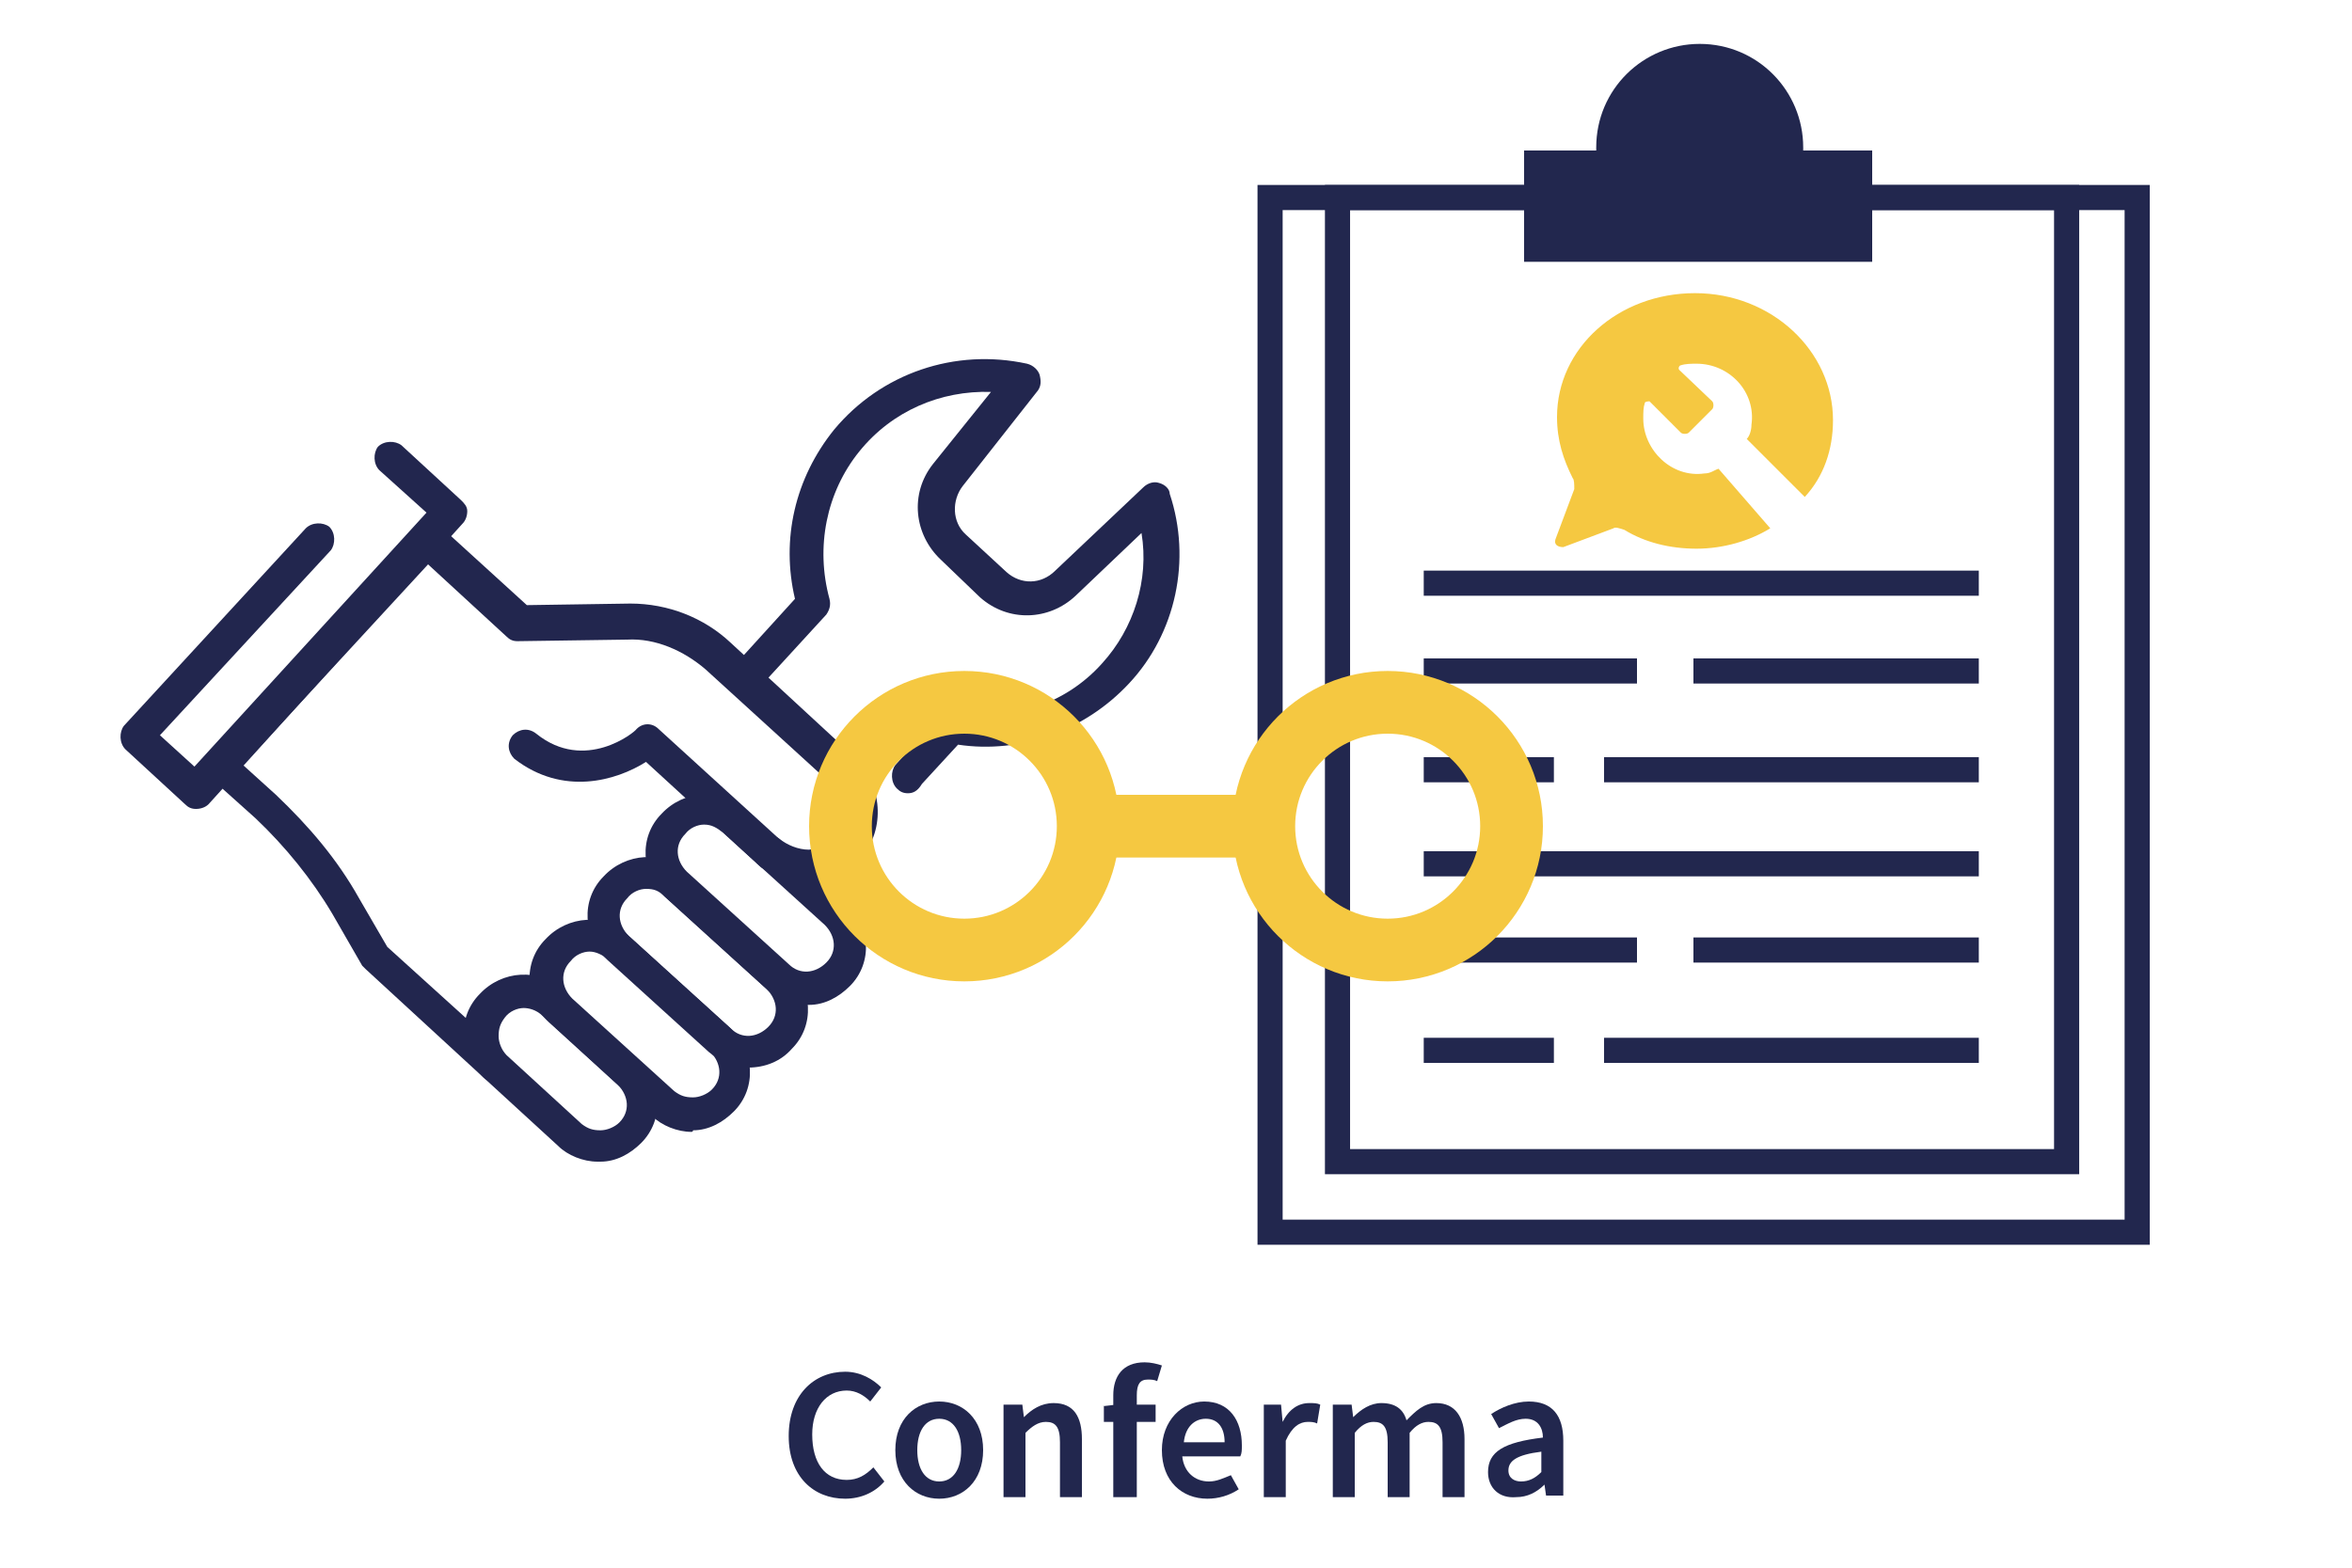<?xml version="1.0" encoding="utf-8"?>
<!-- Generator: Adobe Illustrator 27.5.0, SVG Export Plug-In . SVG Version: 6.00 Build 0)  -->
<svg version="1.1" id="Layer_1" xmlns="http://www.w3.org/2000/svg" xmlns:xlink="http://www.w3.org/1999/xlink" x="0px" y="0px"
	 viewBox="0 0 150 100" style="enable-background:new 0 0 150 100;" xml:space="preserve">
<style type="text/css">
	.st0{fill:#A7A9AB;}
	.st1{fill:none;stroke:#22274E;stroke-width:1.603;stroke-miterlimit:10;}
	.st2{fill:#22274E;}
	.st3{fill:#F5C841;}
	.st4{fill:#22264E;}
	.st5{fill:none;stroke:#F5C841;stroke-width:4;stroke-miterlimit:10;}
</style>
<g>
	<g>
		<path class="st0" d="M110.8,82.9"/>
		<path class="st0" d="M110.8,3"/>
	</g>
	<g>
		<rect x="81" y="12.6" class="st1" width="55.3" height="66"/>
		<rect x="85.3" y="12.6" class="st1" width="46.5" height="61.5"/>
		<g>
			<line class="st1" x1="90.8" y1="37.2" x2="126.2" y2="37.2"/>
			<line class="st1" x1="90.8" y1="49.1" x2="99.1" y2="49.1"/>
			<line class="st1" x1="102.3" y1="49.1" x2="126.2" y2="49.1"/>
			<line class="st1" x1="90.8" y1="42.8" x2="104.4" y2="42.8"/>
			<line class="st1" x1="108" y1="42.8" x2="126.2" y2="42.8"/>
			<line class="st1" x1="90.8" y1="55.1" x2="126.2" y2="55.1"/>
			<line class="st1" x1="90.8" y1="67" x2="99.1" y2="67"/>
			<line class="st1" x1="102.3" y1="67" x2="126.2" y2="67"/>
			<line class="st1" x1="90.8" y1="60.6" x2="104.4" y2="60.6"/>
			<line class="st1" x1="108" y1="60.6" x2="126.2" y2="60.6"/>
		</g>
		<path class="st2" d="M115,9.6c0-0.1,0-0.2,0-0.2c0-3.6-2.9-6.6-6.6-6.6c-3.6,0-6.6,2.9-6.6,6.6c0,0.1,0,0.2,0,0.2h-4.6v7.1h22.2
			V9.6C119.5,9.6,115,9.6,115,9.6z"/>
	</g>
	<g>
		<path class="st3" d="M109.6,29.9c-0.3,0.1-0.5,0.3-0.9,0.3c-2.1,0.3-3.9-1.5-3.9-3.5c0-0.4,0-0.7,0.1-1c0-0.1,0.3-0.1,0.3-0.1l2,2
			c0.1,0.1,0.4,0.1,0.5,0l1.5-1.5c0.1-0.1,0.1-0.4,0-0.5l-2.1-2c-0.1-0.1,0-0.3,0.1-0.3c0.3-0.1,0.7-0.1,1-0.1
			c2.1,0,3.8,1.8,3.5,3.9c0,0.3-0.1,0.7-0.3,0.9l3.7,3.7c1.2-1.3,1.8-3,1.8-4.9c0-4.4-3.9-8.1-8.8-8.1s-8.8,3.5-8.8,7.9
			c0,1.5,0.4,2.7,1,3.9c0.1,0.1,0.1,0.4,0.1,0.7l-1.2,3.2c-0.1,0.3,0.1,0.5,0.5,0.5l3.2-1.2c0.1-0.1,0.4,0,0.7,0.1
			c1.3,0.8,2.9,1.2,4.6,1.2s3.4-0.5,4.7-1.3L109.6,29.9z"/>
	</g>
</g>
<g>
	<path class="st4" d="M49.1,55.5c-0.3,0-0.5-0.1-0.7-0.3l-7.2-6.6c-1.9,1.2-5.3,2.2-8.4-0.2c-0.4-0.4-0.5-1-0.1-1.5
		c0.4-0.4,1-0.5,1.5-0.1c3.1,2.5,6.3-0.1,6.4-0.3c0.4-0.4,1-0.4,1.4,0l7.9,7.2c0.4,0.4,0.4,1.1,0.1,1.5
		C49.7,55.3,49.4,55.5,49.1,55.5z"/>
	<path class="st4" d="M31.5,69c-0.3,0-0.5-0.1-0.7-0.3l-7.5-6.9c-0.1-0.1-0.1-0.1-0.2-0.2l-1.9-3.3c-1.3-2.2-3-4.3-4.9-6.1l-2.9-2.6
		c-0.2-0.2-0.4-0.4-0.4-0.7s0.1-0.6,0.3-0.8l13.2-14.5c0.4-0.4,1.1-0.4,1.5-0.1l5.6,5.1l6.6-0.1c2.4,0,4.7,0.9,6.4,2.5l7.8,7.2
		c1.8,1.7,2.1,4.4,0.7,6.3c-0.8,1-2,1.7-3.3,1.8c-1.3,0.1-2.5-0.3-3.5-1.2c-0.4-0.4-0.4-1.1-0.1-1.5c0.4-0.4,1.1-0.4,1.5-0.1
		c0.5,0.4,1.2,0.7,1.9,0.7c0.7-0.1,1.3-0.4,1.7-0.9c0.8-1,0.6-2.5-0.4-3.4l-7.9-7.2c-1.4-1.2-3.2-2-5-1.9l-7,0.1
		c-0.3,0-0.5-0.1-0.7-0.3L27.3,36L15.5,48.8l2.1,1.9c2.1,2,3.9,4.1,5.3,6.6l1.8,3.1l7.4,6.7c0.4,0.4,0.4,1.1,0.1,1.5
		C32.1,68.9,31.8,69,31.5,69z"/>
	<path class="st4" d="M12.5,51.6c-0.3,0-0.5-0.1-0.7-0.3l-3.8-3.5c-0.4-0.4-0.4-1.1-0.1-1.5l11.6-12.6c0.4-0.4,1.1-0.4,1.5-0.1
		c0.4,0.4,0.4,1.1,0.1,1.5L10.2,46.9l2.2,2l14.8-16.2l-3-2.7c-0.4-0.4-0.4-1.1-0.1-1.5c0.4-0.4,1.1-0.4,1.5-0.1l3.8,3.5
		c0.2,0.2,0.4,0.4,0.4,0.7s-0.1,0.6-0.3,0.8L13.3,51.3C13.1,51.5,12.8,51.6,12.5,51.6C12.5,51.6,12.5,51.6,12.5,51.6z"/>
	<path class="st4" d="M51.4,64.1c-0.9,0-1.9-0.4-2.5-1l-6.5-5.9c-1.5-1.4-1.7-3.8-0.2-5.3c1.4-1.5,3.8-1.7,5.3-0.2l6.5,5.9
		c1.5,1.4,1.7,3.8,0.2,5.3c-0.7,0.7-1.6,1.2-2.6,1.2C51.6,64.1,51.5,64.1,51.4,64.1z M44.9,52.6c-0.4,0-0.9,0.2-1.2,0.6
		c-0.7,0.7-0.6,1.7,0.1,2.4l6.5,5.9c0.7,0.7,1.7,0.6,2.4-0.1c0.7-0.7,0.6-1.7-0.1-2.4l-6.5-5.9C45.7,52.8,45.4,52.6,44.9,52.6z"/>
	<path class="st4" d="M47.7,68.1c-0.9,0-1.8-0.4-2.5-1l-6.5-5.9c-1.5-1.4-1.7-3.8-0.2-5.3c1.4-1.5,3.8-1.7,5.3-0.2l6.5,5.9
		c1.5,1.4,1.7,3.8,0.2,5.3C49.8,67.7,48.8,68.1,47.7,68.1z M41.2,56.7c-0.4,0-0.9,0.2-1.2,0.6c-0.7,0.7-0.6,1.7,0.1,2.4l6.5,5.9
		c0.7,0.7,1.7,0.6,2.4-0.1c0.7-0.7,0.6-1.7-0.1-2.4l-6.5-5.9C42,56.8,41.7,56.7,41.2,56.7z"/>
	<path class="st4" d="M44.1,72.2c-0.9,0-1.9-0.4-2.5-1L35,65.2c-1.5-1.4-1.7-3.8-0.2-5.3c1.4-1.5,3.8-1.7,5.3-0.2l6.5,5.9
		c1.5,1.4,1.7,3.8,0.2,5.3c-0.7,0.7-1.6,1.2-2.6,1.2C44.2,72.2,44.1,72.2,44.1,72.2z M37.6,60.7c-0.4,0-0.9,0.2-1.2,0.6
		c-0.7,0.7-0.6,1.7,0.1,2.4l6.5,5.9c0.4,0.3,0.7,0.4,1.2,0.4c0.4,0,0.9-0.2,1.2-0.5c0.7-0.7,0.6-1.7-0.1-2.4l-6.5-5.9
		C38.4,60.9,38,60.7,37.6,60.7z"/>
	<path class="st4" d="M38.1,74.1c-0.9,0-1.9-0.4-2.5-1l-4.8-4.4c-0.7-0.7-1.2-1.6-1.2-2.6c-0.1-1,0.3-2,1-2.7
		c1.4-1.5,3.8-1.7,5.3-0.2l4.8,4.4c0.7,0.7,1.2,1.6,1.2,2.6c0.1,1-0.3,2-1,2.7c-0.7,0.7-1.6,1.2-2.6,1.2
		C38.3,74.1,38.2,74.1,38.1,74.1z M33.4,64.3c-0.4,0-0.9,0.2-1.2,0.6s-0.4,0.7-0.4,1.2c0,0.4,0.2,0.9,0.5,1.2l4.8,4.4
		c0.4,0.3,0.7,0.4,1.2,0.4c0.4,0,0.9-0.2,1.2-0.5c0.7-0.7,0.6-1.7-0.1-2.4l-4.8-4.4C34.2,64.4,33.7,64.3,33.4,64.3z"/>
	<path class="st4" d="M57.9,50.6c-0.3,0-0.5-0.1-0.7-0.3c-0.4-0.4-0.4-1.1-0.1-1.5l2.7-3c0.2-0.3,0.7-0.4,1-0.4
		c3.5,0.7,7.1-0.4,9.5-3.1c2-2.2,3-5.3,2.5-8.3l-4.2,4c-1.7,1.6-4.3,1.7-6.1,0.1L60,35.7c-1.7-1.6-2-4.2-0.5-6.1l3.7-4.6
		c-3.2-0.1-6.3,1.2-8.4,3.8c-2.1,2.6-2.8,6.1-1.9,9.4c0.1,0.4,0,0.7-0.2,1l-4.4,4.8c-0.4,0.4-1.1,0.4-1.5,0.1
		c-0.4-0.4-0.4-1.1-0.1-1.5l4-4.4c-0.9-3.8,0-7.7,2.5-10.8c3-3.6,7.7-5.2,12.3-4.2c0.4,0.1,0.7,0.4,0.8,0.7c0.1,0.4,0.1,0.7-0.1,1
		l-4.8,6.1c-0.7,0.9-0.7,2.3,0.2,3.1l2.6,2.4c0.9,0.8,2.2,0.8,3.1-0.1l5.6-5.3c0.3-0.3,0.7-0.4,1-0.3c0.4,0.1,0.7,0.4,0.7,0.7
		c1.4,4.2,0.4,8.9-2.6,12.1c-2.8,3-6.9,4.5-10.9,3.9l-2.3,2.5C58.5,50.5,58.2,50.6,57.9,50.6z"/>
</g>
<g>
	<circle class="st5" cx="61.5" cy="52.7" r="7.9"/>
	<circle class="st5" cx="88.5" cy="52.7" r="7.9"/>
	<line class="st5" x1="69.4" y1="52.7" x2="80.6" y2="52.7"/>
</g>
<g>
	<path class="st2" d="M50.3,91.6c0-2.6,1.6-4.1,3.6-4.1c1,0,1.8,0.5,2.3,1l-0.7,0.9c-0.4-0.4-0.9-0.7-1.5-0.7
		c-1.3,0-2.2,1.1-2.2,2.8c0,1.8,0.8,2.9,2.2,2.9c0.7,0,1.2-0.3,1.7-0.8l0.7,0.9c-0.6,0.7-1.5,1.1-2.5,1.1
		C51.9,95.6,50.3,94.2,50.3,91.6z"/>
	<path class="st2" d="M57.1,92.5c0-2,1.3-3.1,2.8-3.1s2.8,1.1,2.8,3.1c0,2-1.3,3.1-2.8,3.1S57.1,94.5,57.1,92.5z M61.3,92.5
		c0-1.2-0.5-2-1.4-2c-0.9,0-1.4,0.8-1.4,2s0.5,2,1.4,2C60.8,94.5,61.3,93.7,61.3,92.5z"/>
	<path class="st2" d="M64.1,89.6h1.1l0.1,0.8h0c0.5-0.5,1.1-0.9,1.9-0.9c1.3,0,1.8,0.9,1.8,2.3v3.7h-1.4V92c0-1-0.3-1.3-0.9-1.3
		c-0.5,0-0.9,0.3-1.3,0.7v4.1h-1.4V89.6z"/>
	<path class="st2" d="M70.3,89.7l0.9-0.1h2.5v1.1h-3.3V89.7z M71,89c0-1.2,0.6-2.1,2-2.1c0.4,0,0.8,0.1,1.1,0.2l-0.3,1
		C73.6,88,73.4,88,73.2,88c-0.5,0-0.7,0.3-0.7,1v6.5H71V89z"/>
	<path class="st2" d="M74.1,92.5c0-1.9,1.3-3.1,2.7-3.1c1.6,0,2.4,1.2,2.4,2.8c0,0.3,0,0.5-0.1,0.7h-3.7c0.1,1,0.8,1.6,1.7,1.6
		c0.5,0,0.9-0.2,1.4-0.4L79,95c-0.6,0.4-1.3,0.6-2,0.6C75.4,95.6,74.1,94.5,74.1,92.5z M78.1,92c0-0.9-0.4-1.5-1.2-1.5
		c-0.7,0-1.3,0.5-1.4,1.5H78.1z"/>
	<path class="st2" d="M80.6,89.6h1.1l0.1,1.1h0c0.4-0.8,1-1.2,1.7-1.2c0.3,0,0.5,0,0.7,0.1L84,90.8c-0.2-0.1-0.4-0.1-0.6-0.1
		c-0.5,0-1,0.3-1.4,1.2v3.6h-1.4V89.6z"/>
	<path class="st2" d="M85.1,89.6h1.1l0.1,0.8h0c0.5-0.5,1.1-0.9,1.8-0.9c0.9,0,1.4,0.4,1.6,1.1c0.6-0.6,1.1-1.1,1.9-1.1
		c1.2,0,1.8,0.9,1.8,2.3v3.7h-1.4V92c0-1-0.3-1.3-0.9-1.3c-0.4,0-0.8,0.2-1.2,0.7v4.1h-1.4V92c0-1-0.3-1.3-0.9-1.3
		c-0.4,0-0.8,0.2-1.2,0.7v4.1h-1.4V89.6z"/>
	<path class="st2" d="M94.9,93.9c0-1.3,1-1.9,3.5-2.2c0-0.6-0.3-1.2-1.1-1.2c-0.6,0-1.1,0.3-1.7,0.6l-0.5-0.9
		c0.6-0.4,1.5-0.8,2.4-0.8c1.5,0,2.2,0.9,2.2,2.5v3.5h-1.1l-0.1-0.7h0c-0.5,0.5-1.1,0.8-1.8,0.8C95.6,95.6,94.9,94.9,94.9,93.9z
		 M98.3,93.9v-1.3c-1.6,0.2-2.1,0.6-2.1,1.2c0,0.5,0.4,0.7,0.8,0.7C97.5,94.5,97.9,94.3,98.3,93.9z"/>
</g>
</svg>
